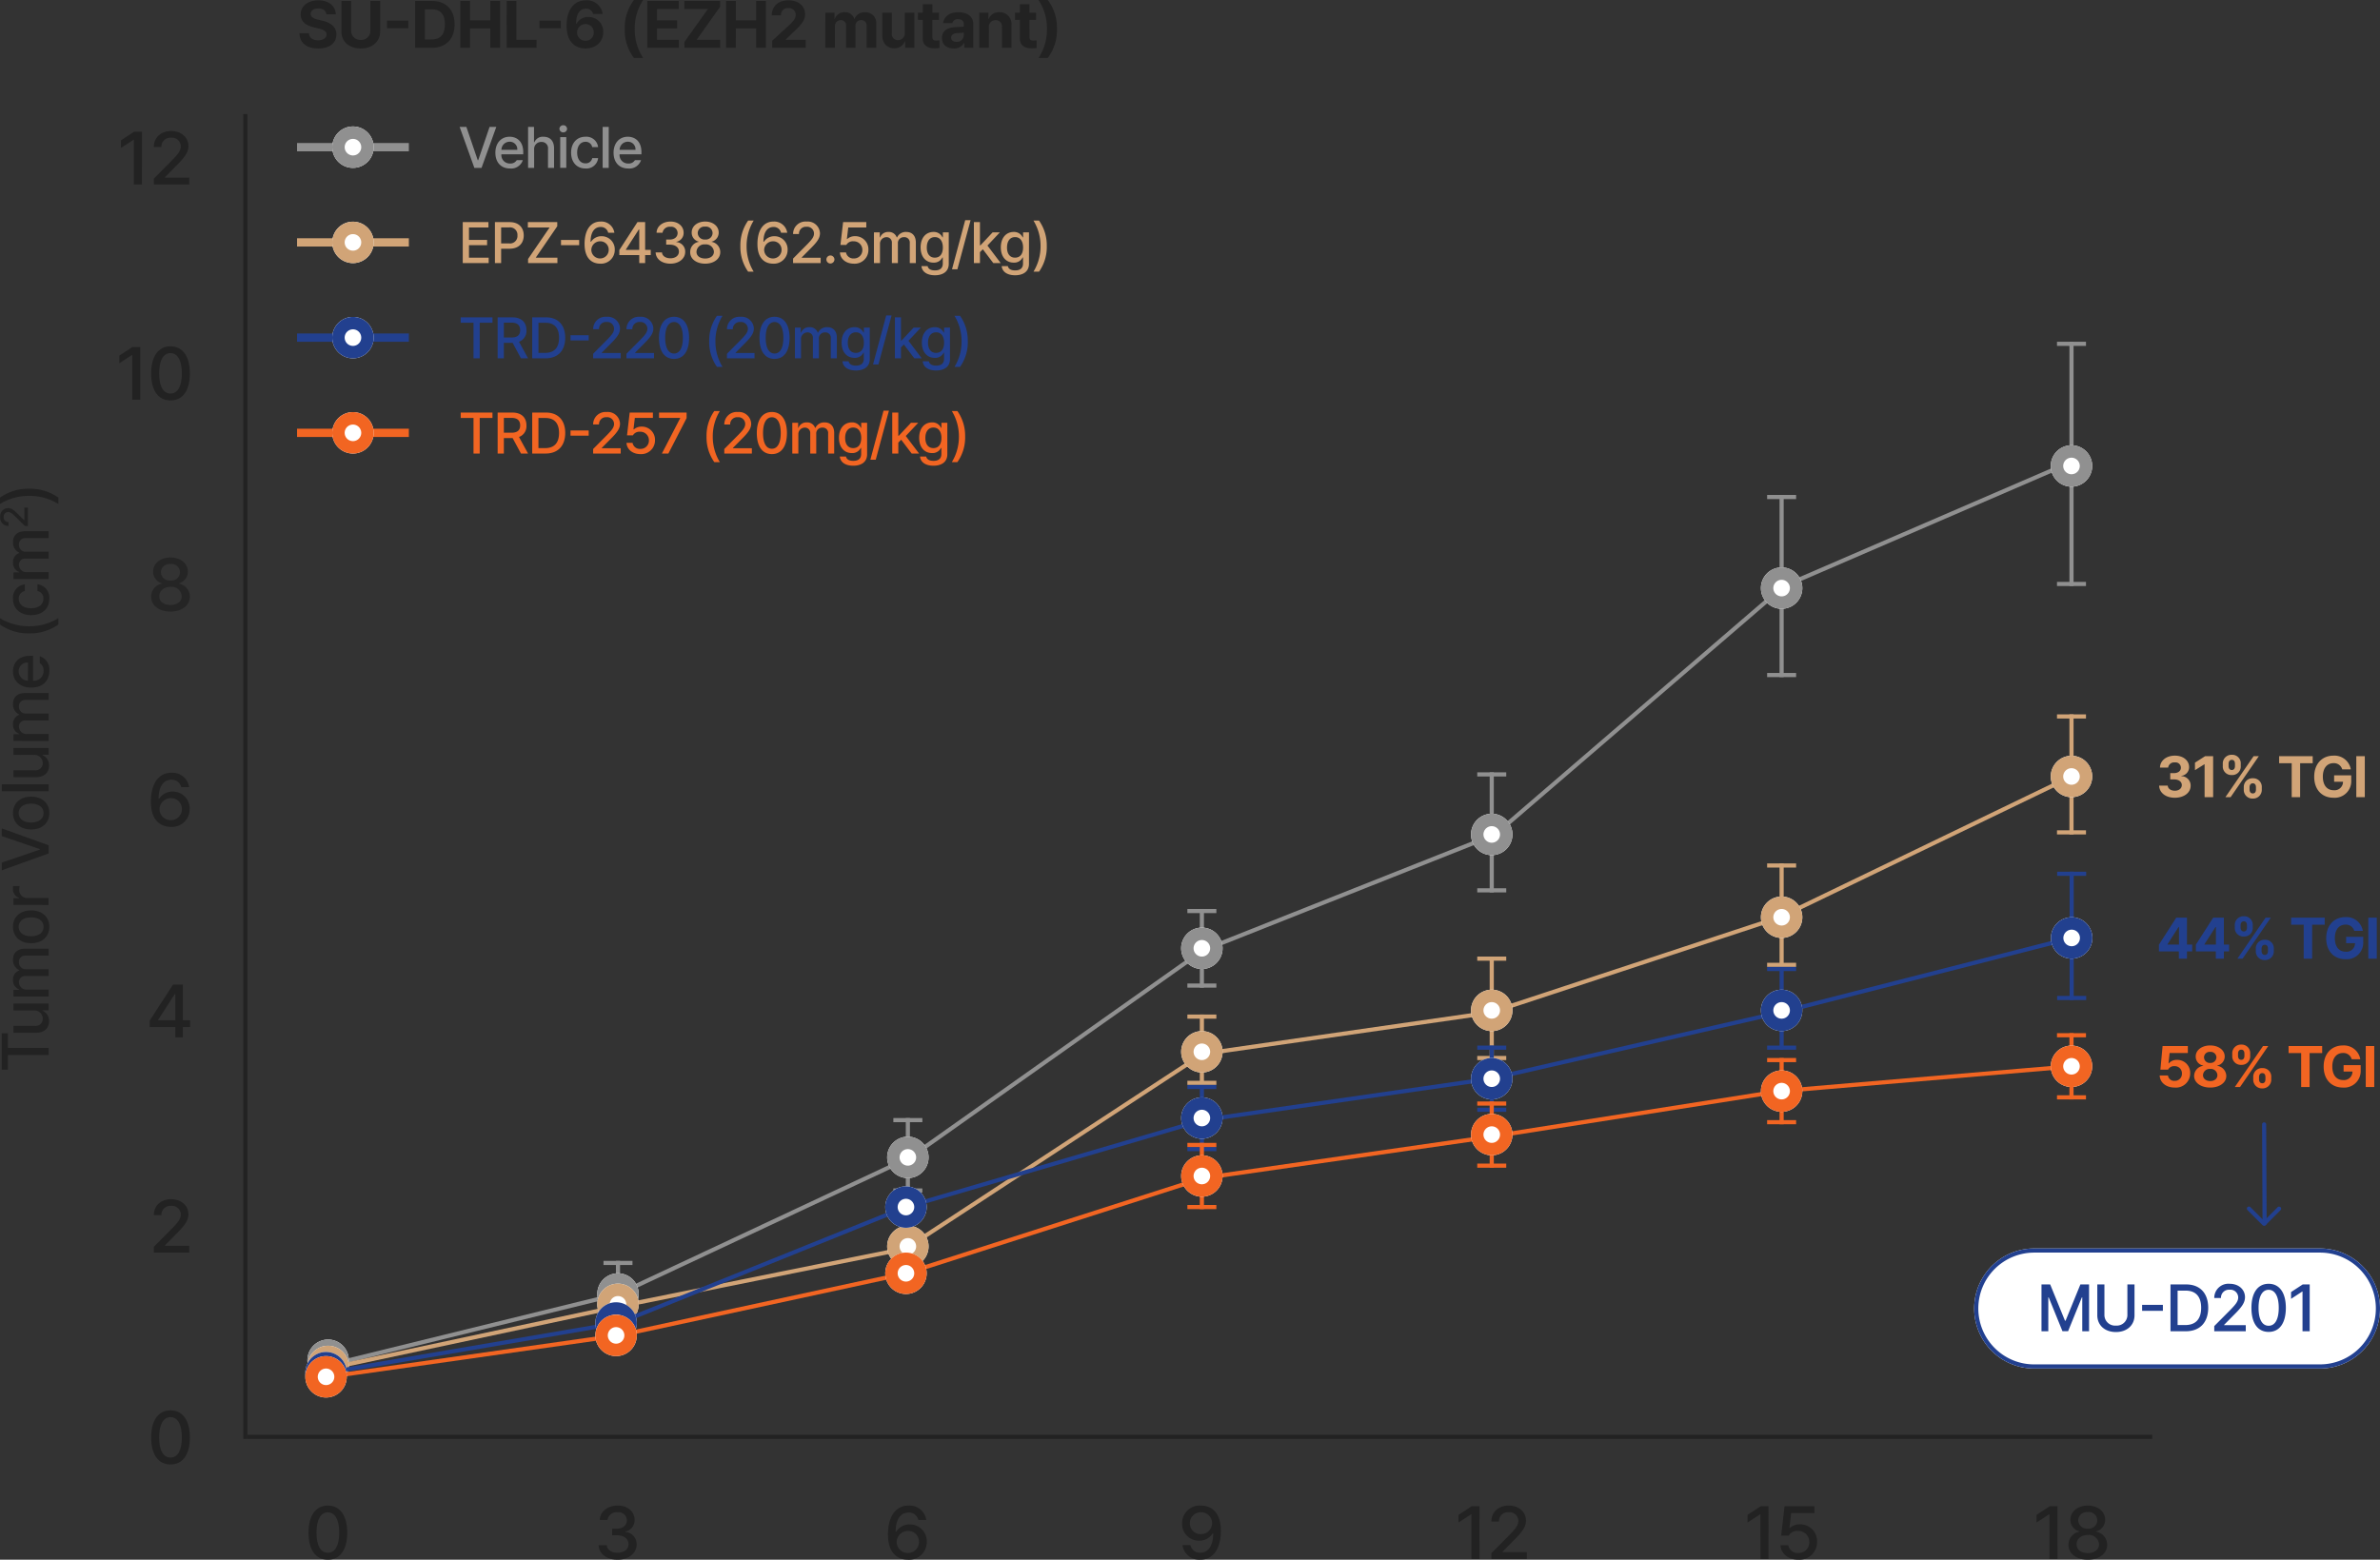<svg xmlns="http://www.w3.org/2000/svg" width="574.734" height="376.723" viewBox="0 0 574.734 376.723">
  <rect x="0" y="0" width="574.734" height="376.723" fill="#333333" stroke="none"/>
  <g id="other01-img02_pc_en" transform="translate(-323.266 -2268.453)">
    <path id="패스_748" data-name="패스 748" d="M-1037.881-1497.014l-.239-.971,69.184-16.988,70.31-32.96,70.712-50.009.056-.022,70.458-27.969,69.775-59.995.07-.03,69.439-30,.4.918-69.37,29.97-69.787,60.005-.078.031-70.481,27.978-70.687,49.991-.04.019-70.44,33.021-.048.012Z" transform="translate(1441.458 4095.5)" fill="#909090"/>
    <path id="패스_4965" data-name="패스 4965" d="M0,0H1V59H0Z" transform="translate(823 2351)" fill="#909090"/>
    <path id="패스_4966" data-name="패스 4966" d="M0,0H1V7H0Z" transform="translate(827 2351) rotate(90)" fill="#909090"/>
    <path id="패스_4967" data-name="패스 4967" d="M0,0H1V7H0Z" transform="translate(827 2409) rotate(90)" fill="#909090"/>
    <path id="패스_4968" data-name="패스 4968" d="M5,0A5,5,0,1,1,0,5,5,5,0,0,1,5,0Z" transform="translate(818.5 2376)" fill="#fff"/>
    <path id="타원_426_-_윤곽선" data-name="타원 426 - 윤곽선" d="M5,3A2,2,0,1,0,7,5,2,2,0,0,0,5,3M5,0A5,5,0,1,1,0,5,5,5,0,0,1,5,0Z" transform="translate(818.5 2376)" fill="#909090"/>
    <path id="패스_4969" data-name="패스 4969" d="M0,0H1V44H0Z" transform="translate(753 2388)" fill="#909090"/>
    <path id="패스_4970" data-name="패스 4970" d="M0,0H1V7H0Z" transform="translate(757 2388) rotate(90)" fill="#909090"/>
    <path id="패스_4971" data-name="패스 4971" d="M0,0H1V7H0Z" transform="translate(757 2431) rotate(90)" fill="#909090"/>
    <path id="패스_4972" data-name="패스 4972" d="M5,0A5,5,0,1,1,0,5,5,5,0,0,1,5,0Z" transform="translate(748.5 2405.5)" fill="#fff"/>
    <path id="타원_426_-_윤곽선-2" data-name="타원 426 - 윤곽선" d="M5,3A2,2,0,1,0,7,5,2,2,0,0,0,5,3M5,0A5,5,0,1,1,0,5,5,5,0,0,1,5,0Z" transform="translate(748.5 2405.5)" fill="#909090"/>
    <path id="패스_4973" data-name="패스 4973" d="M0,0H1V29H0Z" transform="translate(683 2455)" fill="#909090"/>
    <path id="패스_4974" data-name="패스 4974" d="M0,0H1V7H0Z" transform="translate(687 2455) rotate(90)" fill="#909090"/>
    <path id="패스_4975" data-name="패스 4975" d="M0,0H1V7H0Z" transform="translate(687 2483) rotate(90)" fill="#909090"/>
    <path id="패스_4976" data-name="패스 4976" d="M5,0A5,5,0,1,1,0,5,5,5,0,0,1,5,0Z" transform="translate(678.5 2465)" fill="#fff"/>
    <path id="타원_426_-_윤곽선-3" data-name="타원 426 - 윤곽선" d="M5,3A2,2,0,1,0,7,5,2,2,0,0,0,5,3M5,0A5,5,0,1,1,0,5,5,5,0,0,1,5,0Z" transform="translate(678.5 2465)" fill="#909090"/>
    <path id="패스_4977" data-name="패스 4977" d="M0,0H1V19H0Z" transform="translate(613 2488)" fill="#909090"/>
    <path id="패스_4978" data-name="패스 4978" d="M0,0H1V7H0Z" transform="translate(617 2488) rotate(90)" fill="#909090"/>
    <path id="패스_4979" data-name="패스 4979" d="M0,0H1V7H0Z" transform="translate(617 2506) rotate(90)" fill="#909090"/>
    <path id="패스_4980" data-name="패스 4980" d="M5,0A5,5,0,1,1,0,5,5,5,0,0,1,5,0Z" transform="translate(608.5 2492.5)" fill="#fff"/>
    <path id="타원_426_-_윤곽선-4" data-name="타원 426 - 윤곽선" d="M5,3A2,2,0,1,0,7,5,2,2,0,0,0,5,3M5,0A5,5,0,1,1,0,5,5,5,0,0,1,5,0Z" transform="translate(608.5 2492.5)" fill="#909090"/>
    <path id="패스_4981" data-name="패스 4981" d="M0,0H1V19H0Z" transform="translate(542 2538.5)" fill="#909090"/>
    <path id="패스_4982" data-name="패스 4982" d="M0,0H1V7H0Z" transform="translate(546 2538.5) rotate(90)" fill="#909090"/>
    <path id="패스_4983" data-name="패스 4983" d="M0,0H1V7H0Z" transform="translate(546 2555.5) rotate(90)" fill="#909090"/>
    <path id="패스_4984" data-name="패스 4984" d="M5,0A5,5,0,1,1,0,5,5,5,0,0,1,5,0Z" transform="translate(537.5 2543)" fill="#fff"/>
    <path id="타원_426_-_윤곽선-5" data-name="타원 426 - 윤곽선" d="M5,3A2,2,0,1,0,7,5,2,2,0,0,0,5,3M5,0A5,5,0,1,1,0,5,5,5,0,0,1,5,0Z" transform="translate(537.5 2543)" fill="#909090"/>
    <path id="패스_4985" data-name="패스 4985" d="M0,0H1V16H0Z" transform="translate(472 2573)" fill="#909090"/>
    <path id="패스_4986" data-name="패스 4986" d="M0,0H1V7H0Z" transform="translate(476 2573) rotate(90)" fill="#909090"/>
    <path id="패스_4987" data-name="패스 4987" d="M0,0H1V7H0Z" transform="translate(476 2588) rotate(90)" fill="#909090"/>
    <path id="패스_4988" data-name="패스 4988" d="M5,0A5,5,0,1,1,0,5,5,5,0,0,1,5,0Z" transform="translate(467.5 2576)" fill="#fff"/>
    <path id="타원_426_-_윤곽선-6" data-name="타원 426 - 윤곽선" d="M5,3A2,2,0,1,0,7,5,2,2,0,0,0,5,3M5,0A5,5,0,1,1,0,5,5,5,0,0,1,5,0Z" transform="translate(467.5 2576)" fill="#909090"/>
    <path id="패스_4989" data-name="패스 4989" d="M5,0A5,5,0,1,1,0,5,5,5,0,0,1,5,0Z" transform="translate(397.5 2592)" fill="#fff"/>
    <path id="타원_431_-_윤곽선" data-name="타원 431 - 윤곽선" d="M5,3A2,2,0,1,0,7,5,2,2,0,0,0,5,3M5,0A5,5,0,1,1,0,5,5,5,0,0,1,5,0Z" transform="translate(397.5 2592)" fill="#909090"/>
    <path id="패스_749" data-name="패스 749" d="M-1038.9-1496.011l-.209-.978,70.237-15,69.3-13.981,71.712-47.008.11-.016,69.492-9.994,69.708-22.976,70.409-33.986.435.9-70.469,34.014-.031.01-69.823,23.014-.044.006-69.426,9.984-71.688,46.992-.095.019-69.392,14Z" transform="translate(1441.458 4095.5)" fill="#d1a477"/>
    <path id="패스_4990" data-name="패스 4990" d="M0,0H1V29H0Z" transform="translate(823 2441)" fill="#d1a477"/>
    <path id="패스_4991" data-name="패스 4991" d="M0,0H1V7H0Z" transform="translate(827 2441) rotate(90)" fill="#d1a477"/>
    <path id="패스_4992" data-name="패스 4992" d="M0,0H1V7H0Z" transform="translate(827 2469) rotate(90)" fill="#d1a477"/>
    <path id="패스_4993" data-name="패스 4993" d="M5,0A5,5,0,1,1,0,5,5,5,0,0,1,5,0Z" transform="translate(818.5 2451)" fill="#fff"/>
    <path id="타원_426_-_윤곽선-7" data-name="타원 426 - 윤곽선" d="M5,3A2,2,0,1,0,7,5,2,2,0,0,0,5,3M5,0A5,5,0,1,1,0,5,5,5,0,0,1,5,0Z" transform="translate(818.5 2451)" fill="#d1a477"/>
    <path id="패스_4994" data-name="패스 4994" d="M0,0H1V25H0Z" transform="translate(753 2477)" fill="#d1a477"/>
    <path id="패스_4995" data-name="패스 4995" d="M0,0H1V7H0Z" transform="translate(757 2477) rotate(90)" fill="#d1a477"/>
    <path id="패스_4996" data-name="패스 4996" d="M0,0H1V7H0Z" transform="translate(757 2501) rotate(90)" fill="#d1a477"/>
    <path id="패스_4997" data-name="패스 4997" d="M5,0A5,5,0,1,1,0,5,5,5,0,0,1,5,0Z" transform="translate(748.5 2485)" fill="#fff"/>
    <path id="타원_426_-_윤곽선-8" data-name="타원 426 - 윤곽선" d="M5,3A2,2,0,1,0,7,5,2,2,0,0,0,5,3M5,0A5,5,0,1,1,0,5,5,5,0,0,1,5,0Z" transform="translate(748.5 2485)" fill="#d1a477"/>
    <path id="패스_4998" data-name="패스 4998" d="M0,0H1V25H0Z" transform="translate(683 2499.5)" fill="#d1a477"/>
    <path id="패스_4999" data-name="패스 4999" d="M0,0H1V7H0Z" transform="translate(687 2499.5) rotate(90)" fill="#d1a477"/>
    <path id="패스_5000" data-name="패스 5000" d="M0,0H1V7H0Z" transform="translate(687 2523.5) rotate(90)" fill="#d1a477"/>
    <path id="패스_5001" data-name="패스 5001" d="M5,0A5,5,0,1,1,0,5,5,5,0,0,1,5,0Z" transform="translate(678.5 2507.5)" fill="#fff"/>
    <path id="타원_426_-_윤곽선-9" data-name="타원 426 - 윤곽선" d="M5,3A2,2,0,1,0,7,5,2,2,0,0,0,5,3M5,0A5,5,0,1,1,0,5,5,5,0,0,1,5,0Z" transform="translate(678.5 2507.5)" fill="#d1a477"/>
    <g id="그룹_990" data-name="그룹 990" transform="translate(-223 141.5)">
      <rect id="사각형_2207" data-name="사각형 2207" width="1" height="17" transform="translate(836 2372)" fill="#d1a477"/>
      <rect id="사각형_2212" data-name="사각형 2212" width="1" height="7" transform="translate(840 2372) rotate(90)" fill="#d1a477"/>
      <rect id="사각형_2208" data-name="사각형 2208" width="1" height="7" transform="translate(840 2388) rotate(90)" fill="#d1a477"/>
      <circle id="타원_426" data-name="타원 426" cx="5" cy="5" r="5" transform="translate(831.5 2376)" fill="#fff"/>
      <path id="타원_426_-_윤곽선-10" data-name="타원 426 - 윤곽선" d="M5,3A2,2,0,1,0,7,5,2,2,0,0,0,5,3M5,0A5,5,0,1,1,0,5,5,5,0,0,1,5,0Z" transform="translate(831.5 2376)" fill="#d1a477"/>
    </g>
    <path id="패스_5002" data-name="패스 5002" d="M5,0A5,5,0,1,1,0,5,5,5,0,0,1,5,0Z" transform="translate(537.5 2564.5)" fill="#fff"/>
    <path id="타원_434_-_윤곽선" data-name="타원 434 - 윤곽선" d="M5,3A2,2,0,1,0,7,5,2,2,0,0,0,5,3M5,0A5,5,0,1,1,0,5,5,5,0,0,1,5,0Z" transform="translate(537.5 2564.5)" fill="#d1a477"/>
    <path id="패스_5003" data-name="패스 5003" d="M5,0A5,5,0,1,1,0,5,5,5,0,0,1,5,0Z" transform="translate(467.5 2578.5)" fill="#fff"/>
    <path id="타원_435_-_윤곽선" data-name="타원 435 - 윤곽선" d="M5,3A2,2,0,1,0,7,5,2,2,0,0,0,5,3M5,0A5,5,0,1,1,0,5,5,5,0,0,1,5,0Z" transform="translate(467.5 2578.5)" fill="#d1a477"/>
    <path id="패스_5004" data-name="패스 5004" d="M5,0A5,5,0,1,1,0,5,5,5,0,0,1,5,0Z" transform="translate(397.5 2593.5)" fill="#fff"/>
    <path id="타원_436_-_윤곽선" data-name="타원 436 - 윤곽선" d="M5,3A2,2,0,1,0,7,5,2,2,0,0,0,5,3M5,0A5,5,0,1,1,0,5,5,5,0,0,1,5,0Z" transform="translate(397.5 2593.5)" fill="#d1a477"/>
    <path id="패스_749-2" data-name="패스 749" d="M-1038.916-1495.007l-.168-.986,70.179-11.991,69.392-28,71.734-21.01.035-.005,69.515-10,69.756-15.994,70.432-18,.248.969-70.451,18-69.822,16.007-69.5,9.995-71.642,20.983-69.422,28.011-.053.009Z" transform="translate(1441.458 4095.5)" fill="#22408f"/>
    <path id="패스_5005" data-name="패스 5005" d="M0,0H1V31H0Z" transform="translate(823.041 2479)" fill="#22408f"/>
    <path id="패스_5006" data-name="패스 5006" d="M0,0H1V7H0Z" transform="translate(827.041 2479) rotate(90)" fill="#22408f"/>
    <path id="패스_5007" data-name="패스 5007" d="M0,0H1V7H0Z" transform="translate(827.041 2509) rotate(90)" fill="#22408f"/>
    <path id="패스_5008" data-name="패스 5008" d="M5,0A5,5,0,1,1,0,5,5,5,0,0,1,5,0Z" transform="translate(818.541 2490)" fill="#fff"/>
    <path id="타원_426_-_윤곽선-11" data-name="타원 426 - 윤곽선" d="M5,3A2,2,0,1,0,7,5,2,2,0,0,0,5,3M5,0A5,5,0,1,1,0,5,5,5,0,0,1,5,0Z" transform="translate(818.541 2490)" fill="#22408f"/>
    <path id="패스_5009" data-name="패스 5009" d="M0,0H1V20H0Z" transform="translate(753 2502)" fill="#22408f"/>
    <path id="패스_5010" data-name="패스 5010" d="M0,0H1V7H0Z" transform="translate(757 2502) rotate(90)" fill="#22408f"/>
    <path id="패스_5011" data-name="패스 5011" d="M0,0H1V7H0Z" transform="translate(757 2521) rotate(90)" fill="#22408f"/>
    <path id="패스_5012" data-name="패스 5012" d="M5,0A5,5,0,1,1,0,5,5,5,0,0,1,5,0Z" transform="translate(748.5 2507.5)" fill="#fff"/>
    <path id="타원_426_-_윤곽선-12" data-name="타원 426 - 윤곽선" d="M5,3A2,2,0,1,0,7,5,2,2,0,0,0,5,3M5,0A5,5,0,1,1,0,5,5,5,0,0,1,5,0Z" transform="translate(748.5 2507.5)" fill="#22408f"/>
    <path id="패스_5013" data-name="패스 5013" d="M0,0H1V16H0Z" transform="translate(683 2521)" fill="#22408f"/>
    <path id="패스_5014" data-name="패스 5014" d="M0,0H1V7H0Z" transform="translate(687 2521) rotate(90)" fill="#22408f"/>
    <path id="패스_5015" data-name="패스 5015" d="M0,0H1V7H0Z" transform="translate(687 2536) rotate(90)" fill="#22408f"/>
    <path id="패스_5016" data-name="패스 5016" d="M5,0A5,5,0,1,1,0,5,5,5,0,0,1,5,0Z" transform="translate(678.5 2524)" fill="#fff"/>
    <path id="타원_426_-_윤곽선-13" data-name="타원 426 - 윤곽선" d="M5,3A2,2,0,1,0,7,5,2,2,0,0,0,5,3M5,0A5,5,0,1,1,0,5,5,5,0,0,1,5,0Z" transform="translate(678.5 2524)" fill="#22408f"/>
    <path id="패스_5017" data-name="패스 5017" d="M0,0H1V16H0Z" transform="translate(613 2530.5)" fill="#22408f"/>
    <path id="패스_5018" data-name="패스 5018" d="M0,0H1V7H0Z" transform="translate(617 2530.5) rotate(90)" fill="#22408f"/>
    <path id="패스_5019" data-name="패스 5019" d="M0,0H1V7H0Z" transform="translate(617 2545.5) rotate(90)" fill="#22408f"/>
    <path id="패스_5020" data-name="패스 5020" d="M5,0A5,5,0,1,1,0,5,5,5,0,0,1,5,0Z" transform="translate(608.5 2533.5)" fill="#fff"/>
    <path id="타원_426_-_윤곽선-14" data-name="타원 426 - 윤곽선" d="M5,3A2,2,0,1,0,7,5,2,2,0,0,0,5,3M5,0A5,5,0,1,1,0,5,5,5,0,0,1,5,0Z" transform="translate(608.5 2533.5)" fill="#22408f"/>
    <path id="패스_5021" data-name="패스 5021" d="M5,0A5,5,0,1,1,0,5,5,5,0,0,1,5,0Z" transform="translate(537.041 2555)" fill="#fff"/>
    <path id="타원_437_-_윤곽선" data-name="타원 437 - 윤곽선" d="M5,3A2,2,0,1,0,7,5,2,2,0,0,0,5,3M5,0A5,5,0,1,1,0,5,5,5,0,0,1,5,0Z" transform="translate(537.041 2555)" fill="#22408f"/>
    <path id="패스_5022" data-name="패스 5022" d="M5,0A5,5,0,1,1,0,5,5,5,0,0,1,5,0Z" transform="translate(467.041 2583)" fill="#fff"/>
    <path id="타원_438_-_윤곽선" data-name="타원 438 - 윤곽선" d="M5,3A2,2,0,1,0,7,5,2,2,0,0,0,5,3M5,0A5,5,0,1,1,0,5,5,5,0,0,1,5,0Z" transform="translate(467.041 2583)" fill="#22408f"/>
    <path id="패스_5023" data-name="패스 5023" d="M5,0A5,5,0,1,1,0,5,5,5,0,0,1,5,0Z" transform="translate(397 2595)" fill="#fff"/>
    <path id="타원_439_-_윤곽선" data-name="타원 439 - 윤곽선" d="M5,3A2,2,0,1,0,7,5,2,2,0,0,0,5,3M5,0A5,5,0,1,1,0,5,5,5,0,0,1,5,0Z" transform="translate(397 2595)" fill="#22408f"/>
    <path id="패스_749-3" data-name="패스 749" d="M-1038.93-1494.005l-.141-.99,70.214-10,69.354-14.991,71.716-23.005.042-.006,69.532-10,69.814-11,70.439-6,.085,1-70.422,6-69.77,11-69.494,9.994-71.707,23-69.43,15.006Z" transform="translate(1441.458 4095.5)" fill="#f26522"/>
    <path id="패스_5024" data-name="패스 5024" d="M0,0H1V16H0Z" transform="translate(823 2518)" fill="#f26522"/>
    <path id="패스_5025" data-name="패스 5025" d="M0,0H1V7H0Z" transform="translate(827 2518) rotate(90)" fill="#f26522"/>
    <path id="패스_5026" data-name="패스 5026" d="M0,0H1V7H0Z" transform="translate(827 2533) rotate(90)" fill="#f26522"/>
    <path id="패스_5027" data-name="패스 5027" d="M5,0A5,5,0,1,1,0,5,5,5,0,0,1,5,0Z" transform="translate(818.5 2521)" fill="#fff"/>
    <path id="타원_426_-_윤곽선-15" data-name="타원 426 - 윤곽선" d="M5,3A2,2,0,1,0,7,5,2,2,0,0,0,5,3M5,0A5,5,0,1,1,0,5,5,5,0,0,1,5,0Z" transform="translate(818.5 2521)" fill="#f26522"/>
    <path id="패스_5028" data-name="패스 5028" d="M0,0H1V16H0Z" transform="translate(753 2524)" fill="#f26522"/>
    <path id="패스_5029" data-name="패스 5029" d="M0,0H1V7H0Z" transform="translate(757 2524) rotate(90)" fill="#f26522"/>
    <path id="패스_5030" data-name="패스 5030" d="M0,0H1V7H0Z" transform="translate(757 2539) rotate(90)" fill="#f26522"/>
    <path id="패스_5031" data-name="패스 5031" d="M5,0A5,5,0,1,1,0,5,5,5,0,0,1,5,0Z" transform="translate(748.5 2527)" fill="#fff"/>
    <path id="타원_426_-_윤곽선-16" data-name="타원 426 - 윤곽선" d="M5,3A2,2,0,1,0,7,5,2,2,0,0,0,5,3M5,0A5,5,0,1,1,0,5,5,5,0,0,1,5,0Z" transform="translate(748.5 2527)" fill="#f26522"/>
    <path id="패스_5032" data-name="패스 5032" d="M0,0H1V16H0Z" transform="translate(683 2534.5)" fill="#f26522"/>
    <path id="패스_5033" data-name="패스 5033" d="M0,0H1V7H0Z" transform="translate(687 2534.5) rotate(90)" fill="#f26522"/>
    <path id="패스_5034" data-name="패스 5034" d="M0,0H1V7H0Z" transform="translate(687 2549.5) rotate(90)" fill="#f26522"/>
    <path id="패스_5035" data-name="패스 5035" d="M5,0A5,5,0,1,1,0,5,5,5,0,0,1,5,0Z" transform="translate(678.5 2537.5)" fill="#fff"/>
    <path id="타원_426_-_윤곽선-17" data-name="타원 426 - 윤곽선" d="M5,3A2,2,0,1,0,7,5,2,2,0,0,0,5,3M5,0A5,5,0,1,1,0,5,5,5,0,0,1,5,0Z" transform="translate(678.5 2537.5)" fill="#f26522"/>
    <path id="패스_5036" data-name="패스 5036" d="M0,0H1V16H0Z" transform="translate(613 2544.5)" fill="#f26522"/>
    <path id="패스_5037" data-name="패스 5037" d="M0,0H1V7H0Z" transform="translate(617 2544.5) rotate(90)" fill="#f26522"/>
    <path id="패스_5038" data-name="패스 5038" d="M0,0H1V7H0Z" transform="translate(617 2559.5) rotate(90)" fill="#f26522"/>
    <path id="패스_5039" data-name="패스 5039" d="M5,0A5,5,0,1,1,0,5,5,5,0,0,1,5,0Z" transform="translate(608.5 2547.5)" fill="#fff"/>
    <path id="타원_426_-_윤곽선-18" data-name="타원 426 - 윤곽선" d="M5,3A2,2,0,1,0,7,5,2,2,0,0,0,5,3M5,0A5,5,0,1,1,0,5,5,5,0,0,1,5,0Z" transform="translate(608.5 2547.5)" fill="#f26522"/>
    <path id="패스_5040" data-name="패스 5040" d="M5,0A5,5,0,1,1,0,5,5,5,0,0,1,5,0Z" transform="translate(537.041 2571)" fill="#fff"/>
    <path id="타원_440_-_윤곽선" data-name="타원 440 - 윤곽선" d="M5,3A2,2,0,1,0,7,5,2,2,0,0,0,5,3M5,0A5,5,0,1,1,0,5,5,5,0,0,1,5,0Z" transform="translate(537.041 2571)" fill="#f26522"/>
    <path id="패스_5041" data-name="패스 5041" d="M5,0A5,5,0,1,1,0,5,5,5,0,0,1,5,0Z" transform="translate(467.041 2586)" fill="#fff"/>
    <path id="타원_441_-_윤곽선" data-name="타원 441 - 윤곽선" d="M5,3A2,2,0,1,0,7,5,2,2,0,0,0,5,3M5,0A5,5,0,1,1,0,5,5,5,0,0,1,5,0Z" transform="translate(467.041 2586)" fill="#f26522"/>
    <path id="패스_5042" data-name="패스 5042" d="M5,0A5,5,0,1,1,0,5,5,5,0,0,1,5,0Z" transform="translate(397 2596)" fill="#fff"/>
    <path id="타원_442_-_윤곽선" data-name="타원 442 - 윤곽선" d="M5,3A2,2,0,1,0,7,5,2,2,0,0,0,5,3M5,0A5,5,0,1,1,0,5,5,5,0,0,1,5,0Z" transform="translate(397 2596)" fill="#f26522"/>
    <path id="패스_5043" data-name="패스 5043" d="M0,0H460V1H0Z" transform="translate(383 2615)" fill="#222"/>
    <path id="패스_5044" data-name="패스 5044" d="M0,0H320V1H0Z" transform="translate(383 2296) rotate(90)" fill="#222"/>
    <path id="패스_5045" data-name="패스 5045" d="M-10.582-2.479h6.187V0h1.828V-2.479h1.74V-4.113h-1.74v-8.613H-4.957l-5.625,8.684Zm2.039-1.635v-.105l4.008-6.205h.141v6.311Z" transform="translate(370 2519)" fill="#222"/>
    <path id="패스_5046" data-name="패스 5046" d="M-12.454-12.727h-1.9l-3.164,2.074v1.846l3.041-1.986h.07V0h1.951ZM-9.58,0H-1.02V-1.652H-6.891v-.105l2.584-2.619c2.391-2.347,3.059-3.48,3.076-4.9C-1.248-11.347-2.944-12.9-5.4-12.9c-2.426,0-4.2,1.538-4.184,3.867h1.828a2.151,2.151,0,0,1,2.32-2.25A2.126,2.126,0,0,1-3.076-9.228c0,1.116-.694,1.925-2.092,3.375L-9.58-1.406Z" transform="translate(370 2313)" fill="#222"/>
    <path id="패스_5047" data-name="패스 5047" d="M-12.859-12.727h-1.9l-3.164,2.074v1.846l3.041-1.986h.07V0h1.951Zm7.3,12.9C-2.61.176-.888-2.2-.879-6.363-.888-10.5-2.637-12.9-5.555-12.9s-4.676,2.4-4.676,6.539C-10.23-2.2-8.5.176-5.555.176ZM-8.3-6.363c0-3.164,1.028-4.9,2.742-4.9,1.705.009,2.742,1.74,2.742,4.9S-3.841-1.494-5.555-1.494-8.306-3.19-8.3-6.363Z" transform="translate(370 2365)" fill="#222"/>
    <path id="패스_5048" data-name="패스 5048" d="M-9.58,0H-1.02V-1.652H-6.891v-.105l2.584-2.619c2.391-2.347,3.059-3.48,3.076-4.9C-1.248-11.347-2.944-12.9-5.4-12.9c-2.426,0-4.2,1.538-4.184,3.867h1.828a2.151,2.151,0,0,1,2.32-2.25A2.126,2.126,0,0,1-3.076-9.228c0,1.116-.694,1.925-2.092,3.375L-9.58-1.406Z" transform="translate(370 2571)" fill="#222"/>
    <path id="패스_5049" data-name="패스 5049" d="M-141.814-9.828h3.531V0h1.719V-9.828h3.516v-1.484h-8.766Zm14.3,6.3a2,2,0,0,1-2,2.125A1.707,1.707,0,0,1-131.236-3.3V-8.484h-1.672v5.391c0,2.1,1.156,3.2,2.8,3.2a2.622,2.622,0,0,0,2.531-1.578h.094V0h1.625V-8.484h-1.656ZM-124.149,0h1.672V-5.234a1.8,1.8,0,0,1,1.734-1.922A1.456,1.456,0,0,1-119.2-5.625V0h1.656V-5.406a1.612,1.612,0,0,1,1.688-1.75,1.473,1.473,0,0,1,1.594,1.625V0h1.672V-5.687c-.008-1.945-1.094-2.906-2.625-2.906a2.629,2.629,0,0,0-2.547,1.5h-.094a2.271,2.271,0,0,0-2.281-1.5,2.325,2.325,0,0,0-2.312,1.5h-.094V-8.484h-1.609ZM-107.3.172c2.391,0,3.953-1.75,3.953-4.375,0-2.641-1.562-4.391-3.953-4.391-2.406,0-3.977,1.75-3.969,4.391C-111.274-1.578-109.7.172-107.3.172Zm-2.3-4.375c0-1.625.742-3.008,2.3-3.016,1.531.008,2.266,1.391,2.266,3.016s-.734,2.984-2.266,2.984C-108.852-1.219-109.594-2.586-109.594-4.2Zm7.571,4.2h1.672V-5.172a1.9,1.9,0,0,1,2.016-1.906,4.159,4.159,0,0,1,.875.094V-8.578a6.655,6.655,0,0,0-.7-.031,2.207,2.207,0,0,0-2.156,1.469h-.094V-8.484h-1.609ZM-91.8-11.312h-1.859L-89.6,0h1.984l4.078-11.312H-85.4l-3.141,9.2h-.125ZM-79.828.172c2.391,0,3.953-1.75,3.953-4.375,0-2.641-1.562-4.391-3.953-4.391-2.406,0-3.977,1.75-3.969,4.391C-83.8-1.578-82.234.172-79.828.172Zm-2.3-4.375c0-1.625.742-3.008,2.3-3.016,1.531.008,2.266,1.391,2.266,3.016s-.734,2.984-2.266,2.984C-81.382-1.219-82.124-2.586-82.124-4.2Zm9.243-7.109h-1.672V0h1.672Zm7.1,7.781a2,2,0,0,1-2,2.125A1.707,1.707,0,0,1-69.5-3.3V-8.484h-1.672v5.391c0,2.1,1.156,3.2,2.8,3.2a2.622,2.622,0,0,0,2.531-1.578h.094V0h1.625V-8.484H-65.78ZM-62.413,0h1.672V-5.234a1.8,1.8,0,0,1,1.734-1.922,1.456,1.456,0,0,1,1.547,1.531V0H-55.8V-5.406a1.612,1.612,0,0,1,1.687-1.75,1.473,1.473,0,0,1,1.594,1.625V0h1.672V-5.687c-.008-1.945-1.094-2.906-2.625-2.906a2.629,2.629,0,0,0-2.547,1.5h-.094a2.271,2.271,0,0,0-2.281-1.5,2.325,2.325,0,0,0-2.312,1.5H-60.8V-8.484h-1.609ZM-45.5.172a3.378,3.378,0,0,0,3.547-2.3h-1.687a1.982,1.982,0,0,1-1.844.922,2.323,2.323,0,0,1-2.391-2.531h6.031v-.594c0-3.07-1.836-4.266-3.766-4.266-2.367,0-3.93,1.8-3.922,4.406C-49.537-1.555-48,.172-45.5.172Zm-2.367-5.156a2.268,2.268,0,0,1,2.273-2.234,2.073,2.073,0,0,1,2.109,2.234Zm11.43.3a11.782,11.782,0,0,0,2.141,7.047h1.531a13.365,13.365,0,0,1-1.953-7.047,13.343,13.343,0,0,1,1.953-7.047h-1.531A11.782,11.782,0,0,0-36.435-4.687ZM-28.068.172a3.236,3.236,0,0,0,3.484-2.859h-1.625A1.783,1.783,0,0,1-28.068-1.25c-1.4.008-2.3-1.141-2.3-3,0-1.8.922-2.945,2.3-2.953a1.818,1.818,0,0,1,1.859,1.469h1.625A3.256,3.256,0,0,0-28.1-8.594c-2.391,0-3.945,1.8-3.937,4.391C-32.044-1.648-30.544.172-28.068.172ZM-23.325,0h1.672V-5.234a1.8,1.8,0,0,1,1.734-1.922,1.456,1.456,0,0,1,1.547,1.531V0h1.656V-5.406a1.612,1.612,0,0,1,1.687-1.75,1.473,1.473,0,0,1,1.594,1.625V0h1.672V-5.687c-.008-1.945-1.094-2.906-2.625-2.906a2.629,2.629,0,0,0-2.547,1.5h-.094a2.271,2.271,0,0,0-2.281-1.5,2.325,2.325,0,0,0-2.312,1.5h-.094V-8.484h-1.609ZM-10.5-5h4.439v-.857H-9.1v-.055l1.34-1.358c1.24-1.217,1.586-1.8,1.595-2.543A1.97,1.97,0,0,0-8.33-11.69,1.992,1.992,0,0,0-10.5-9.685h.948a1.115,1.115,0,0,1,1.2-1.167A1.1,1.1,0,0,1-7.127-9.785c0,.579-.36,1-1.085,1.75L-10.5-5.729Zm9,.313a11.782,11.782,0,0,0-2.141-7.047H-5.172A13.365,13.365,0,0,1-3.219-4.687,13.343,13.343,0,0,1-5.172,2.359h1.531A11.782,11.782,0,0,0-1.5-4.687Z" transform="translate(335 2385) rotate(-90)" fill="#222"/>
    <path id="패스_5050" data-name="패스 5050" d="M-5.555.176C-2.83.176-.888-1.318-.879-3.393a3.226,3.226,0,0,0-2.672-3.2v-.07A2.873,2.873,0,0,0-1.371-9.51C-1.38-11.47-3.155-12.9-5.555-12.9c-2.435,0-4.2,1.433-4.2,3.393a2.837,2.837,0,0,0,2.18,2.848v.07a3.172,3.172,0,0,0-2.654,3.2C-10.248-1.318-8.323.176-5.555.176ZM-8.262-3.533C-8.288-4.843-7.137-5.8-5.555-5.8A2.438,2.438,0,0,1-2.848-3.533c0,1.248-1.055,2.109-2.707,2.109C-7.233-1.424-8.288-2.285-8.262-3.533Zm.387-5.8a2.051,2.051,0,0,1,2.32-1.986A2.03,2.03,0,0,1-3.27-9.334a2.056,2.056,0,0,1-2.285,2A2.082,2.082,0,0,1-7.875-9.334Z" transform="translate(370 2416)" fill="#222" opacity="0.8"/>
    <path id="패스_5051" data-name="패스 5051" d="M-5.555.176C-2.61.176-.888-2.2-.879-6.363-.888-10.5-2.637-12.9-5.555-12.9s-4.676,2.4-4.676,6.539C-10.23-2.2-8.5.176-5.555.176ZM-8.3-6.363c0-3.164,1.028-4.9,2.742-4.9,1.705.009,2.742,1.74,2.742,4.9S-3.841-1.494-5.555-1.494-8.306-3.19-8.3-6.363Z" transform="translate(370 2622)" fill="#222"/>
    <path id="패스_5052" data-name="패스 5052" d="M-5.555.176C-2.61.176-.888-2.2-.879-6.363-.888-10.5-2.637-12.9-5.555-12.9s-4.676,2.4-4.676,6.539C-10.23-2.2-8.5.176-5.555.176ZM-8.3-6.363c0-3.164,1.028-4.9,2.742-4.9,1.705.009,2.742,1.74,2.742,4.9S-3.841-1.494-5.555-1.494-8.306-3.19-8.3-6.363Z" transform="translate(408 2645)" fill="#222"/>
    <path id="패스_5053" data-name="패스 5053" d="M-5.59.176C-2.953.176-.993-1.38-1-3.5A2.925,2.925,0,0,0-3.744-6.521v-.088a2.786,2.786,0,0,0,2.25-2.83C-1.477-11.32-3.05-12.9-5.555-12.9c-2.373,0-4.289,1.406-4.342,3.48h1.863a2.217,2.217,0,0,1,2.461-1.863A1.976,1.976,0,0,1-3.357-9.334c0,1.222-1.011,2.03-2.461,2.021h-1.09V-5.73h1.09c1.819.009,2.865.905,2.865,2.162,0,1.239-1.116,2.074-2.654,2.074-1.424,0-2.531-.712-2.6-1.828h-1.969C-10.1-1.239-8.227.176-5.59.176Z" transform="translate(478 2645)" fill="#222"/>
    <path id="패스_5054" data-name="패스 5054" d="M-5.484.176A4.268,4.268,0,0,0-.932-4.166a4.065,4.065,0,0,0-4.1-4.184A3.826,3.826,0,0,0-8.3-6.627h-.141c0-2.874,1.143-4.579,3.111-4.588A2.293,2.293,0,0,1-2.971-9.422h1.916A4.069,4.069,0,0,0-5.326-12.9c-3.05,0-4.966,2.531-4.975,6.961C-10.3-1.239-7.84.158-5.484.176ZM-8.209-4.113a2.727,2.727,0,0,1,2.76-2.654A2.584,2.584,0,0,1-2.813-4.131,2.662,2.662,0,0,1-5.5-1.441,2.7,2.7,0,0,1-8.209-4.113Z" transform="translate(548 2645)" fill="#222"/>
    <path id="패스_5055" data-name="패스 5055" d="M-5.713-12.9A4.26,4.26,0,0,0-10.283-8.6,4.064,4.064,0,0,0-6.17-4.412,3.8,3.8,0,0,0-2.918-6.135h.158c-.018,2.909-1.169,4.614-3.129,4.623A2.314,2.314,0,0,1-8.262-3.34h-1.916A4.086,4.086,0,0,0-5.889.176c3.05,0,4.975-2.531,4.975-7C-.923-11.478-3.375-12.885-5.713-12.9ZM-8.4-8.631a2.638,2.638,0,0,1,2.689-2.654A2.667,2.667,0,0,1-3.023-8.648,2.7,2.7,0,0,1-5.748-5.994,2.583,2.583,0,0,1-8.4-8.631Z" transform="translate(619 2645)" fill="#222"/>
    <path id="패스_5056" data-name="패스 5056" d="M-12.454-12.727h-1.9l-3.164,2.074v1.846l3.041-1.986h.07V0h1.951ZM-9.58,0H-1.02V-1.652H-6.891v-.105l2.584-2.619c2.391-2.347,3.059-3.48,3.076-4.9C-1.248-11.347-2.944-12.9-5.4-12.9c-2.426,0-4.2,1.538-4.184,3.867h1.828a2.151,2.151,0,0,1,2.32-2.25A2.126,2.126,0,0,1-3.076-9.228c0,1.116-.694,1.925-2.092,3.375L-9.58-1.406Z" transform="translate(693 2645)" fill="#222"/>
    <path id="패스_5057" data-name="패스 5057" d="M-12.665-12.727h-1.9l-3.164,2.074v1.846l3.041-1.986h.07V0h1.951Zm7.2,12.9A4.26,4.26,0,0,0-.932-4.131,4.079,4.079,0,0,0-5.1-8.367a3.569,3.569,0,0,0-2.391.861h-.123l.422-3.568h5.607v-1.652H-8.789l-.826,7.084h1.828A2.338,2.338,0,0,1-5.555-6.768,2.638,2.638,0,0,1-2.813-4.078,2.568,2.568,0,0,1-5.467-1.441,2.289,2.289,0,0,1-7.893-3.322H-9.773C-9.686-1.292-7.875.176-5.467.176Z" transform="translate(763 2645)" fill="#222"/>
    <path id="패스_5058" data-name="패스 5058" d="M-12.876-12.727h-1.9l-3.164,2.074v1.846l3.041-1.986h.07V0h1.951ZM-5.555.176C-2.83.176-.888-1.318-.879-3.393a3.226,3.226,0,0,0-2.672-3.2v-.07A2.873,2.873,0,0,0-1.371-9.51C-1.38-11.47-3.155-12.9-5.555-12.9c-2.435,0-4.2,1.433-4.2,3.393a2.837,2.837,0,0,0,2.18,2.848v.07a3.172,3.172,0,0,0-2.654,3.2C-10.248-1.318-8.323.176-5.555.176ZM-8.262-3.533C-8.288-4.843-7.137-5.8-5.555-5.8A2.438,2.438,0,0,1-2.848-3.533c0,1.248-1.055,2.109-2.707,2.109C-7.233-1.424-8.288-2.285-8.262-3.533Zm.387-5.8a2.051,2.051,0,0,1,2.32-1.986A2.03,2.03,0,0,1-3.27-9.334a2.056,2.056,0,0,1-2.285,2A2.082,2.082,0,0,1-7.875-9.334Z" transform="translate(833 2645)" fill="#222"/>
    <path id="패스_5059" data-name="패스 5059" d="M-5.484.176A4.268,4.268,0,0,0-.932-4.166a4.065,4.065,0,0,0-4.1-4.184A3.826,3.826,0,0,0-8.3-6.627h-.141c0-2.874,1.143-4.579,3.111-4.588A2.293,2.293,0,0,1-2.971-9.422h1.916A4.069,4.069,0,0,0-5.326-12.9c-3.05,0-4.966,2.531-4.975,6.961C-10.3-1.239-7.84.158-5.484.176ZM-8.209-4.113a2.727,2.727,0,0,1,2.76-2.654A2.584,2.584,0,0,1-2.813-4.131,2.662,2.662,0,0,1-5.5-1.441,2.7,2.7,0,0,1-8.209-4.113Z" transform="translate(370 2468)" fill="#222"/>
    <path id="패스_5060" data-name="패스 5060" d="M7.094-8.078h2.25c-.031-2-1.68-3.391-4.187-3.391C2.68-11.469.867-10.1.875-8.047c0,1.656,1.172,2.609,3.078,3.078l1.234.3c1.234.3,1.937.664,1.937,1.437,0,.844-.8,1.422-2.031,1.422-1.25,0-2.156-.578-2.234-1.719H.578C.648-1.1,2.391.164,5.125.156,7.883.164,9.492-1.164,9.5-3.234,9.492-5.117,8.047-6.1,6.109-6.547L5.094-6.8c-.977-.219-1.82-.586-1.812-1.406.008-.75.672-1.3,1.859-1.3C6.289-9.5,7-8.977,7.094-8.078Zm10.617-3.234v7.156a2.178,2.178,0,0,1-2.328,2.25,2.2,2.2,0,0,1-2.328-2.25v-7.156H10.711v7.344c0,2.477,1.859,4.133,4.672,4.125,2.8.008,4.687-1.648,4.687-4.125v-7.344Zm9.164,4.734H21.719v1.844h5.156ZM32.509,0c3.453,0,5.539-2.133,5.531-5.672.008-3.523-2.078-5.641-5.484-5.641H28.524V0ZM30.868-2.016V-9.3h1.562c2.141,0,3.266,1.109,3.266,3.625,0,2.539-1.125,3.656-3.281,3.656ZM39.423,0h2.344V-4.687h4.906V0h2.359V-11.312H46.673v4.687H41.767v-4.687H39.423Zm11.2,0h7.219V-1.937H52.962v-9.375H50.619ZM63.689-6.578H58.533v1.844h5.156ZM69.651.156c2.555.008,4.289-1.641,4.281-3.937a3.481,3.481,0,0,0-3.547-3.656,3.173,3.173,0,0,0-2.891,1.594h-.109c.016-2.227.82-3.609,2.359-3.609a1.669,1.669,0,0,1,1.75,1.281h2.313a3.842,3.842,0,0,0-4.062-3.3c-2.828,0-4.648,2.258-4.656,6.078C65.08-1.25,67.315.148,69.651.156ZM67.619-3.719a2.037,2.037,0,0,1,2.047-2.016,1.96,1.96,0,0,1,1.984,2.016A1.963,1.963,0,0,1,69.635-1.7,2,2,0,0,1,67.619-3.719Zm11.516-.828a11.046,11.046,0,0,0,2.219,7h2.219a12.489,12.489,0,0,1-2.031-7,12.509,12.509,0,0,1,2.031-7H81.354A11.076,11.076,0,0,0,79.136-4.547ZM84.581,0h7.609V-1.937H86.925v-2.75h4.859V-6.625H86.925v-2.75h5.25v-1.937H84.581Zm8.961,0h8.625V-1.937H96.5l5.656-7.969v-1.406H93.527v1.937h5.687L93.543-1.406Zm10.071,0h2.344V-4.687h4.906V0h2.359V-11.312h-2.359v4.687h-4.906v-4.687h-2.344Zm11.133,0h8.094V-1.937h-4.828V-2l1.719-1.672c2.328-2.109,2.953-3.164,2.953-4.453,0-1.961-1.609-3.344-4.031-3.344-2.383,0-4.023,1.414-4.016,3.625h2.234a1.621,1.621,0,0,1,1.75-1.75,1.62,1.62,0,0,1,1.8,1.625c0,.9-.57,1.523-1.625,2.531L114.731-1.7Zm12.829,0h2.312V-5.094a1.437,1.437,0,0,1,1.391-1.594,1.26,1.26,0,0,1,1.313,1.375V0h2.25V-5.187a1.337,1.337,0,0,1,1.375-1.5,1.272,1.272,0,0,1,1.328,1.437V0h2.312V-5.7a2.591,2.591,0,0,0-2.672-2.891A2.594,2.594,0,0,0,134.622-7h-.078a2.256,2.256,0,0,0-2.312-1.594A2.381,2.381,0,0,0,129.872-7h-.094V-8.484h-2.2Zm19.18-3.609a1.639,1.639,0,0,1-1.641,1.766,1.465,1.465,0,0,1-1.484-1.641v-5h-2.312v5.406c0,1.984,1.164,3.187,2.859,3.187a2.611,2.611,0,0,0,2.578-1.641h.094V0h2.219V-8.484h-2.312Zm8.258-4.875h-1.594v-2.031h-2.312v2.031h-1.172V-6.75h1.172v4.469c-.016,1.648,1.125,2.4,2.8,2.391a7.342,7.342,0,0,0,1.234-.078V-1.8c-.281.023-.687.047-.922.047-.469-.016-.8-.18-.8-.859V-6.75h1.594Zm.727,6.109c.008,1.68,1.2,2.539,2.828,2.531a2.6,2.6,0,0,0,2.484-1.328h.063V0H163.3V-5.719c.008-2.047-1.742-2.875-3.594-2.875-2.25,0-3.531,1.156-3.672,2.625h2.2a1.278,1.278,0,0,1,1.406-.937c.867.008,1.352.414,1.359,1.125v.687c-.359.016-1.5.07-2.109.109C157.263-4.883,155.748-4.266,155.74-2.375Zm2.219-.062c0-.656.508-1.039,1.312-1.109.391-.031,1.383-.086,1.734-.1v.617a1.641,1.641,0,0,1-1.781,1.594C158.482-1.445,157.959-1.789,157.959-2.437Zm9.1-2.469a1.583,1.583,0,0,1,1.625-1.766A1.478,1.478,0,0,1,170.217-5V0h2.3V-5.406a2.847,2.847,0,0,0-2.922-3.187A2.565,2.565,0,0,0,167.045-7h-.094V-8.484h-2.2V0h2.313Zm11.4-3.578h-1.594v-2.031h-2.312v2.031h-1.172V-6.75h1.172v4.469c-.016,1.648,1.125,2.4,2.8,2.391a7.342,7.342,0,0,0,1.234-.078V-1.8c-.281.023-.687.047-.922.047-.469-.016-.8-.18-.8-.859V-6.75h1.594ZM183.5-4.547a11.046,11.046,0,0,0-2.219-7h-2.219a12.489,12.489,0,0,1,2.031,7,12.509,12.509,0,0,1-2.031,7h2.219A11.076,11.076,0,0,0,183.5-4.547Z" transform="translate(395 2280)" fill="#222"/>
    <path id="패스_5061" data-name="패스 5061" d="M1.887-9.9H.26L3.814,0H5.551L9.119-9.9H7.492L4.744-1.846H4.635ZM12.421.15a2.956,2.956,0,0,0,3.1-2.01H14.048a1.735,1.735,0,0,1-1.613.807,2.033,2.033,0,0,1-2.092-2.215H15.62v-.52c0-2.687-1.606-3.732-3.295-3.732-2.071,0-3.438,1.572-3.432,3.855C8.887-1.36,10.234.15,12.421.15ZM10.35-4.361a1.984,1.984,0,0,1,1.989-1.955,1.814,1.814,0,0,1,1.846,1.955Zm7.9-.041A1.7,1.7,0,0,1,20.03-6.262,1.511,1.511,0,0,1,21.6-4.539V0h1.463V-4.717c0-1.859-1.019-2.8-2.543-2.8a2.176,2.176,0,0,0-2.2,1.312h-.1V-9.9H16.79V0h1.463Zm6.3,4.4h1.463V-7.424H24.549Zm-.191-9.434a.9.9,0,0,0,.93.861.888.888,0,0,0,.916-.861.892.892,0,0,0-.916-.861A.9.9,0,0,0,24.357-9.434ZM30.653.15a2.832,2.832,0,0,0,3.049-2.5H32.28a1.56,1.56,0,0,1-1.627,1.258c-1.224.007-2.01-1-2.01-2.625,0-1.579.807-2.577,2.01-2.584A1.591,1.591,0,0,1,32.28-5.018H33.7a2.849,2.849,0,0,0-3.076-2.5c-2.092,0-3.452,1.579-3.445,3.842C27.174-1.442,28.486.15,30.653.15ZM36.266-9.9H34.8V0h1.463ZM40.963.15a2.956,2.956,0,0,0,3.1-2.01H42.59a1.735,1.735,0,0,1-1.613.807,2.033,2.033,0,0,1-2.092-2.215h5.277v-.52c0-2.687-1.606-3.732-3.295-3.732-2.071,0-3.438,1.572-3.432,3.855C37.428-1.36,38.775.15,40.963.15ZM38.891-4.361a1.984,1.984,0,0,1,1.989-1.955,1.814,1.814,0,0,1,1.846,1.955Z" transform="translate(434 2309)" fill="#909090"/>
    <path id="패스_5062" data-name="패스 5062" d="M1.012,0H7.273V-1.3H2.516V-4.32H6.891V-5.605H2.516V-8.6h4.7V-9.9H1.012ZM8.784,0h1.5V-3.473h2.023c2.3,0,3.432-1.388,3.432-3.213S14.615-9.9,12.312-9.9H8.784Zm1.5-4.758V-8.613h1.873a1.8,1.8,0,0,1,2.064,1.928,1.8,1.8,0,0,1-2.064,1.928ZM16.79,0h7.082V-1.3H18.635l5.2-7.6v-1h-7.1v1.3h5.25L16.79-1ZM29.129-5.578H24.74V-4.32h4.389ZM34.181.137A3.319,3.319,0,0,0,37.722-3.24a3.162,3.162,0,0,0-3.186-3.254,2.976,2.976,0,0,0-2.543,1.34h-.109c0-2.235.889-3.562,2.42-3.568a1.784,1.784,0,0,1,1.832,1.395h1.49A3.165,3.165,0,0,0,34.3-10.035c-2.372,0-3.862,1.969-3.869,5.414C30.435-.964,32.349.123,34.181.137ZM32.062-3.2a2.121,2.121,0,0,1,2.146-2.064,2.01,2.01,0,0,1,2.051,2.051,2.07,2.07,0,0,1-2.092,2.092A2.1,2.1,0,0,1,32.062-3.2Zm6.761,1.271h4.812V0h1.422V-1.928h1.354V-3.2H45.057V-9.9H43.2L38.823-3.145ZM40.409-3.2v-.082l3.117-4.826h.109V-3.2ZM51.162.137c2.051,0,3.575-1.21,3.568-2.857A2.275,2.275,0,0,0,52.6-5.072v-.068a2.167,2.167,0,0,0,1.75-2.2c.014-1.463-1.21-2.693-3.158-2.693-1.846,0-3.336,1.094-3.377,2.707h1.449a1.724,1.724,0,0,1,1.914-1.449A1.537,1.537,0,0,1,52.9-7.26c0,.95-.786,1.579-1.914,1.572h-.848v1.23h.848c1.415.007,2.229.7,2.229,1.682s-.868,1.613-2.064,1.613c-1.107,0-1.969-.554-2.023-1.422H47.593C47.655-.964,49.111.137,51.162.137Zm8.4,0c2.119,0,3.63-1.162,3.637-2.775a2.509,2.509,0,0,0-2.078-2.488v-.055a2.235,2.235,0,0,0,1.7-2.215c-.007-1.524-1.388-2.639-3.254-2.639C57.67-10.035,56.3-8.921,56.3-7.4a2.207,2.207,0,0,0,1.7,2.215v.055a2.467,2.467,0,0,0-2.064,2.488C55.913-1.025,57.41.137,59.563.137ZM57.458-2.748a1.877,1.877,0,0,1,2.105-1.764,1.9,1.9,0,0,1,2.105,1.764c0,.971-.82,1.641-2.105,1.641C58.258-1.107,57.437-1.777,57.458-2.748Zm.3-4.512a1.6,1.6,0,0,1,1.8-1.545A1.579,1.579,0,0,1,61.341-7.26,1.6,1.6,0,0,1,59.563-5.7,1.62,1.62,0,0,1,57.759-7.26ZM68.054-4.1a10.309,10.309,0,0,0,1.873,6.166h1.34A11.694,11.694,0,0,1,69.558-4.1a11.675,11.675,0,0,1,1.709-6.166h-1.34A10.309,10.309,0,0,0,68.054-4.1ZM75.923.137A3.319,3.319,0,0,0,79.464-3.24a3.162,3.162,0,0,0-3.186-3.254,2.976,2.976,0,0,0-2.543,1.34h-.109c0-2.235.889-3.562,2.42-3.568a1.784,1.784,0,0,1,1.832,1.395h1.49a3.165,3.165,0,0,0-3.322-2.707c-2.372,0-3.862,1.969-3.869,5.414C72.177-.964,74.091.123,75.923.137ZM73.8-3.2A2.121,2.121,0,0,1,75.95-5.264,2.01,2.01,0,0,1,78-3.213a2.07,2.07,0,0,1-2.092,2.092A2.1,2.1,0,0,1,73.8-3.2ZM80.783,0h6.658V-1.285H82.875v-.082L84.885-3.4c1.859-1.825,2.379-2.707,2.393-3.814a2.956,2.956,0,0,0-3.24-2.816,2.988,2.988,0,0,0-3.254,3.008h1.422a1.673,1.673,0,0,1,1.8-1.75,1.653,1.653,0,0,1,1.832,1.6c0,.868-.54,1.5-1.627,2.625L80.783-1.094ZM89.8.1a.988.988,0,0,0,.971-.971.983.983,0,0,0-.971-.971.97.97,0,0,0-.971.971A.974.974,0,0,0,89.8.1Zm5.647.041a3.313,3.313,0,0,0,3.527-3.35,3.172,3.172,0,0,0-3.24-3.295,2.776,2.776,0,0,0-1.859.67h-.1l.328-2.775h4.361V-9.9H92.863l-.643,5.51h1.422a1.818,1.818,0,0,1,1.736-.875,2.052,2.052,0,0,1,2.133,2.092,2,2,0,0,1-2.064,2.051A1.78,1.78,0,0,1,93.56-2.584H92.1C92.166-1,93.574.137,95.447.137ZM100.308,0h1.463V-4.58a1.574,1.574,0,0,1,1.518-1.682,1.274,1.274,0,0,1,1.354,1.34V0h1.449V-4.73a1.41,1.41,0,0,1,1.477-1.531,1.289,1.289,0,0,1,1.395,1.422V0h1.463V-4.977c-.007-1.7-.957-2.543-2.3-2.543A2.3,2.3,0,0,0,105.9-6.207h-.082a1.987,1.987,0,0,0-2-1.312A2.034,2.034,0,0,0,101.8-6.207h-.082V-7.424h-1.408Zm14.718,2.939c1.914,0,3.356-.868,3.35-2.775V-7.424h-1.422v1.2h-.1a2.285,2.285,0,0,0-2.16-1.3c-1.784,0-3.117,1.36-3.117,3.732s1.354,3.678,3.1,3.678a2.238,2.238,0,0,0,2.16-1.244h.1V.109c-.007,1.155-.738,1.661-1.9,1.654-.964.007-1.62-.335-1.764-1.039h-1.49C111.915,2.112,113.153,2.939,115.026,2.939Zm-1.955-6.7c-.007-1.422.649-2.522,1.941-2.516,1.258-.007,1.941,1.012,1.941,2.516,0,1.531-.7,2.44-1.941,2.447C113.734-1.319,113.064-2.3,113.071-3.76Zm10.575-6.6h-1.3L119.162,1.49h1.3ZM124.446,0h1.463V-2.639l.7-.7L129.135,0h1.791L127.72-4.238l3-3.186h-1.75l-2.939,3.131h-.123V-9.9h-1.463ZM134.4,2.939c1.914,0,3.356-.868,3.35-2.775V-7.424h-1.422v1.2h-.1a2.285,2.285,0,0,0-2.16-1.3c-1.784,0-3.117,1.36-3.117,3.732s1.354,3.678,3.1,3.678a2.238,2.238,0,0,0,2.16-1.244h.1V.109c-.007,1.155-.738,1.661-1.9,1.654-.964.007-1.62-.335-1.764-1.039h-1.49C131.289,2.112,132.526,2.939,134.4,2.939Zm-1.955-6.7c-.007-1.422.649-2.522,1.941-2.516,1.258-.007,1.941,1.012,1.941,2.516,0,1.531-.7,2.44-1.941,2.447C133.107-1.319,132.438-2.3,132.444-3.76Zm9.6-.342a10.309,10.309,0,0,0-1.873-6.166h-1.34A11.694,11.694,0,0,1,140.545-4.1a11.675,11.675,0,0,1-1.709,6.166h1.34A10.309,10.309,0,0,0,142.049-4.1Z" transform="translate(434 2332)" fill="#d1a477"/>
    <path id="패스_5063" data-name="패스 5063" d="M4.443.137c2.235,0,3.842-1.217,3.828-2.912a2.247,2.247,0,0,0-2.242-2.3v-.082A2.1,2.1,0,0,0,7.9-7.246c.007-1.565-1.367-2.789-3.432-2.789-2.03,0-3.562,1.183-3.6,2.885H2.844A1.455,1.455,0,0,1,4.471-8.395,1.285,1.285,0,0,1,5.92-7.123c.007.779-.677,1.312-1.654,1.312H3.35v1.518h.916c1.162.007,1.88.574,1.873,1.381s-.7,1.347-1.682,1.354c-.957-.007-1.675-.492-1.709-1.23H.67C.711-1.06,2.27.137,4.443.137ZM13.706-9.9H11.765L9.318-8.34v1.818l2.27-1.422h.055V0h2.064Zm7.4,7.52v.52a2.09,2.09,0,0,0,2.174,2.2,2.1,2.1,0,0,0,2.174-2.2v-.52a2.065,2.065,0,0,0-2.174-2.187A2.084,2.084,0,0,0,21.11-2.379ZM16.038-7.52a2.058,2.058,0,0,0,2.174,2.174,2.047,2.047,0,0,0,2.16-2.174v-.52a2.057,2.057,0,0,0-2.16-2.2,2.091,2.091,0,0,0-2.174,2.2ZM16.667,0h1.258l6.809-9.9H23.475Zm.766-7.52v-.52c.007-.472.191-.978.779-.971.608-.007.766.492.766.971v.52c0,.472-.178.957-.766.957S17.439-7.048,17.432-7.52ZM22.5-1.859v-.52c0-.472.2-.971.779-.971.608,0,.772.5.766.971v.52c.007.479-.178.964-.766.957S22.5-1.395,22.5-1.859ZM29.642-8.2h3.035V0h2.037V-8.2h3.035V-9.9H29.642Zm15.238,1.49h2.078a4.017,4.017,0,0,0-4.225-3.322c-2.611,0-4.621,1.887-4.621,5.1C38.112-1.8,40,.137,42.774.137a3.99,3.99,0,0,0,4.279-4.184v-1.23H42.924v1.545h2.146a2.043,2.043,0,0,1-2.283,2.051C41.208-1.688,40.2-2.871,40.2-4.963s1.039-3.247,2.57-3.254A2.062,2.062,0,0,1,44.879-6.713ZM50.328-9.9H48.277V0h2.051Z" transform="translate(844 2461)" fill="#d1a477"/>
    <path id="패스_5064" data-name="패스 5064" d="M.52-8.6h3.09V0h1.5V-8.6H8.189V-9.9H.52ZM9.441,0h1.5V-3.732h2.119L15.074,0h1.709L14.595-4a2.763,2.763,0,0,0,1.8-2.8c0-1.825-1.128-3.1-3.432-3.1H9.441Zm1.5-5.031V-8.613h1.873c1.456.007,2.064.7,2.064,1.818s-.608,1.757-2.064,1.764ZM21,0c3.015,0,4.751-1.873,4.758-4.963S24.015-9.9,21.1-9.9H17.788V0ZM19.292-1.312V-8.586H21c2.16,0,3.268,1.292,3.268,3.623s-1.107,3.644-3.35,3.65ZM31.426-5.578H27.037V-4.32h4.389ZM32.5,0h6.658V-1.285H34.591v-.082L36.6-3.4c1.859-1.825,2.379-2.707,2.393-3.814a2.956,2.956,0,0,0-3.24-2.816A2.988,2.988,0,0,0,32.5-7.027h1.422a1.673,1.673,0,0,1,1.8-1.75,1.653,1.653,0,0,1,1.832,1.6c0,.868-.54,1.5-1.627,2.625L32.5-1.094Zm8.046,0H47.2V-1.285H42.637v-.082L44.647-3.4c1.859-1.825,2.379-2.707,2.393-3.814a2.956,2.956,0,0,0-3.24-2.816,2.988,2.988,0,0,0-3.254,3.008h1.422a1.673,1.673,0,0,1,1.8-1.75,1.653,1.653,0,0,1,1.832,1.6c0,.868-.54,1.5-1.627,2.625L40.545-1.094ZM52.037.137c2.29,0,3.63-1.846,3.637-5.086-.007-3.22-1.367-5.086-3.637-5.086S48.4-8.169,48.4-4.949C48.4-1.709,49.747.137,52.037.137ZM49.9-4.949c0-2.461.8-3.808,2.133-3.814S54.17-7.41,54.17-4.949s-.8,3.787-2.133,3.787S49.9-2.481,49.9-4.949ZM60.528-4.1A10.309,10.309,0,0,0,62.4,2.064h1.34A11.694,11.694,0,0,1,62.031-4.1a11.675,11.675,0,0,1,1.709-6.166H62.4A10.309,10.309,0,0,0,60.528-4.1ZM64.814,0h6.658V-1.285H66.906v-.082L68.916-3.4c1.859-1.825,2.379-2.707,2.393-3.814a2.956,2.956,0,0,0-3.24-2.816,2.988,2.988,0,0,0-3.254,3.008h1.422a1.673,1.673,0,0,1,1.8-1.75,1.653,1.653,0,0,1,1.832,1.6c0,.868-.54,1.5-1.627,2.625L64.814-1.094ZM76.305.137c2.29,0,3.63-1.846,3.637-5.086-.007-3.22-1.367-5.086-3.637-5.086s-3.637,1.866-3.637,5.086C72.669-1.709,74.015.137,76.305.137ZM74.173-4.949c0-2.461.8-3.808,2.133-3.814s2.133,1.354,2.133,3.814-.8,3.787-2.133,3.787S74.166-2.481,74.173-4.949ZM81.234,0H82.7V-4.58a1.574,1.574,0,0,1,1.518-1.682,1.274,1.274,0,0,1,1.354,1.34V0h1.449V-4.73a1.41,1.41,0,0,1,1.477-1.531A1.289,1.289,0,0,1,89.889-4.84V0h1.463V-4.977c-.007-1.7-.957-2.543-2.3-2.543a2.3,2.3,0,0,0-2.229,1.312h-.082a1.987,1.987,0,0,0-2-1.312,2.034,2.034,0,0,0-2.023,1.312h-.082V-7.424H81.234ZM95.952,2.939c1.914,0,3.356-.868,3.35-2.775V-7.424H97.88v1.2h-.1a2.285,2.285,0,0,0-2.16-1.3c-1.784,0-3.117,1.36-3.117,3.732s1.354,3.678,3.1,3.678a2.238,2.238,0,0,0,2.16-1.244h.1V.109c-.007,1.155-.738,1.661-1.9,1.654C95,1.771,94.346,1.429,94.2.725h-1.49C92.842,2.112,94.079,2.939,95.952,2.939ZM94-3.76c-.007-1.422.649-2.522,1.941-2.516C97.2-6.282,97.88-5.264,97.88-3.76c0,1.531-.7,2.44-1.941,2.447C94.66-1.319,93.991-2.3,94-3.76Zm10.575-6.6h-1.3L100.089,1.49h1.3ZM105.373,0h1.463V-2.639l.7-.7L110.062,0h1.791l-3.206-4.238,3-3.186H109.9l-2.939,3.131h-.123V-9.9h-1.463Zm9.953,2.939c1.914,0,3.356-.868,3.35-2.775V-7.424h-1.422v1.2h-.1A2.285,2.285,0,0,0,115-7.52c-1.784,0-3.117,1.36-3.117,3.732s1.354,3.678,3.1,3.678a2.238,2.238,0,0,0,2.16-1.244h.1V.109c-.007,1.155-.738,1.661-1.9,1.654-.964.007-1.62-.335-1.764-1.039h-1.49C112.216,2.112,113.453,2.939,115.326,2.939Zm-1.955-6.7c-.007-1.422.649-2.522,1.941-2.516,1.258-.007,1.941,1.012,1.941,2.516,0,1.531-.7,2.44-1.941,2.447C114.034-1.319,113.364-2.3,113.371-3.76Zm9.6-.342a10.309,10.309,0,0,0-1.873-6.166h-1.34A11.694,11.694,0,0,1,121.472-4.1a11.675,11.675,0,0,1-1.709,6.166h1.34A10.309,10.309,0,0,0,122.976-4.1Z" transform="translate(434 2355)" fill="#22408f"/>
    <path id="패스_5065" data-name="패스 5065" d="M.615-1.75H5.428V0H7.383V-1.75H8.641V-3.4H7.383V-9.9H4.8L.615-3.377ZM2.693-3.4v-.082L5.359-7.643h.1V-3.4ZM9.536-1.75h4.812V0H16.3V-1.75h1.258V-3.4H16.3V-9.9H13.72L9.536-3.377ZM11.615-3.4v-.082l2.666-4.156h.1V-3.4ZM24.008-2.379v.52a2.09,2.09,0,0,0,2.174,2.2,2.1,2.1,0,0,0,2.174-2.2v-.52a2.065,2.065,0,0,0-2.174-2.187A2.084,2.084,0,0,0,24.008-2.379ZM18.936-7.52A2.058,2.058,0,0,0,21.11-5.346,2.047,2.047,0,0,0,23.27-7.52v-.52a2.057,2.057,0,0,0-2.16-2.2,2.091,2.091,0,0,0-2.174,2.2ZM19.565,0h1.258l6.809-9.9H26.374Zm.766-7.52v-.52c.007-.472.191-.978.779-.971.608-.007.766.492.766.971v.52c0,.472-.178.957-.766.957S20.337-7.048,20.331-7.52ZM25.4-1.859v-.52c0-.472.2-.971.779-.971.608,0,.772.5.766.971v.52c.007.479-.178.964-.766.957S25.4-1.395,25.4-1.859ZM32.54-8.2h3.035V0h2.037V-8.2h3.035V-9.9H32.54Zm15.238,1.49h2.078a4.017,4.017,0,0,0-4.225-3.322c-2.611,0-4.621,1.887-4.621,5.1C41.01-1.8,42.9.137,45.672.137a3.99,3.99,0,0,0,4.279-4.184v-1.23H45.823v1.545h2.146a2.043,2.043,0,0,1-2.283,2.051C44.107-1.688,43.1-2.871,43.1-4.963s1.039-3.247,2.57-3.254A2.062,2.062,0,0,1,47.778-6.713ZM53.226-9.9H51.175V0h2.051Z" transform="translate(844 2500)" fill="#22408f"/>
    <path id="패스_5066" data-name="패스 5066" d="M.52-8.6h3.09V0h1.5V-8.6H8.189V-9.9H.52ZM9.441,0h1.5V-3.732h2.119L15.074,0h1.709L14.595-4a2.763,2.763,0,0,0,1.8-2.8c0-1.825-1.128-3.1-3.432-3.1H9.441Zm1.5-5.031V-8.613h1.873c1.456.007,2.064.7,2.064,1.818s-.608,1.757-2.064,1.764ZM21,0c3.015,0,4.751-1.873,4.758-4.963S24.015-9.9,21.1-9.9H17.788V0ZM19.292-1.312V-8.586H21c2.16,0,3.268,1.292,3.268,3.623s-1.107,3.644-3.35,3.65ZM31.426-5.578H27.037V-4.32h4.389ZM32.5,0h6.658V-1.285H34.591v-.082L36.6-3.4c1.859-1.825,2.379-2.707,2.393-3.814a2.956,2.956,0,0,0-3.24-2.816A2.988,2.988,0,0,0,32.5-7.027h1.422a1.673,1.673,0,0,1,1.8-1.75,1.653,1.653,0,0,1,1.832,1.6c0,.868-.54,1.5-1.627,2.625L32.5-1.094ZM43.909.137a3.313,3.313,0,0,0,3.527-3.35A3.172,3.172,0,0,0,44.2-6.508a2.776,2.776,0,0,0-1.859.67h-.1l.328-2.775H46.93V-9.9H41.325l-.643,5.51H42.1a1.818,1.818,0,0,1,1.736-.875,2.052,2.052,0,0,1,2.133,2.092,2,2,0,0,1-2.064,2.051,1.78,1.78,0,0,1-1.887-1.463H40.559C40.627-1,42.036.137,43.909.137ZM49.1,0H50.67l4.4-8.559V-9.9H48.414v1.285h5.1v.082ZM59.885-4.1a10.309,10.309,0,0,0,1.873,6.166H63.1A11.694,11.694,0,0,1,61.389-4.1,11.675,11.675,0,0,1,63.1-10.268h-1.34A10.309,10.309,0,0,0,59.885-4.1ZM64.171,0H70.83V-1.285H66.263v-.082L68.273-3.4c1.859-1.825,2.379-2.707,2.393-3.814a2.956,2.956,0,0,0-3.24-2.816,2.988,2.988,0,0,0-3.254,3.008h1.422a1.673,1.673,0,0,1,1.8-1.75,1.653,1.653,0,0,1,1.832,1.6c0,.868-.54,1.5-1.627,2.625L64.171-1.094ZM75.663.137c2.29,0,3.63-1.846,3.637-5.086-.007-3.22-1.367-5.086-3.637-5.086s-3.637,1.866-3.637,5.086C72.026-1.709,73.373.137,75.663.137ZM73.53-4.949c0-2.461.8-3.808,2.133-3.814S77.8-7.41,77.8-4.949,77-1.162,75.663-1.162,73.523-2.481,73.53-4.949ZM80.592,0h1.463V-4.58a1.574,1.574,0,0,1,1.518-1.682,1.274,1.274,0,0,1,1.354,1.34V0h1.449V-4.73a1.41,1.41,0,0,1,1.477-1.531A1.289,1.289,0,0,1,89.246-4.84V0h1.463V-4.977c-.007-1.7-.957-2.543-2.3-2.543a2.3,2.3,0,0,0-2.229,1.312H86.1a1.987,1.987,0,0,0-2-1.312,2.034,2.034,0,0,0-2.023,1.312H82V-7.424H80.592ZM95.31,2.939c1.914,0,3.356-.868,3.35-2.775V-7.424H97.238v1.2h-.1a2.285,2.285,0,0,0-2.16-1.3c-1.784,0-3.117,1.36-3.117,3.732s1.354,3.678,3.1,3.678a2.238,2.238,0,0,0,2.16-1.244h.1V.109c-.007,1.155-.738,1.661-1.9,1.654-.964.007-1.62-.335-1.764-1.039H92.07C92.2,2.112,93.437,2.939,95.31,2.939Zm-1.955-6.7C93.348-5.182,94-6.282,95.3-6.275c1.258-.007,1.941,1.012,1.941,2.516,0,1.531-.7,2.44-1.941,2.447C94.018-1.319,93.348-2.3,93.355-3.76Zm10.575-6.6h-1.3L99.446,1.49h1.3ZM104.73,0h1.463V-2.639l.7-.7L109.42,0h1.791L108-4.238l3-3.186h-1.75l-2.939,3.131h-.123V-9.9H104.73Zm9.953,2.939c1.914,0,3.356-.868,3.35-2.775V-7.424h-1.422v1.2h-.1a2.285,2.285,0,0,0-2.16-1.3c-1.784,0-3.117,1.36-3.117,3.732s1.354,3.678,3.1,3.678a2.238,2.238,0,0,0,2.16-1.244h.1V.109c-.007,1.155-.738,1.661-1.9,1.654-.964.007-1.62-.335-1.764-1.039h-1.49C111.573,2.112,112.811,2.939,114.684,2.939Zm-1.955-6.7c-.007-1.422.649-2.522,1.941-2.516,1.258-.007,1.941,1.012,1.941,2.516,0,1.531-.7,2.44-1.941,2.447C113.392-1.319,112.722-2.3,112.729-3.76Zm9.6-.342a10.309,10.309,0,0,0-1.873-6.166h-1.34A11.694,11.694,0,0,1,120.83-4.1a11.675,11.675,0,0,1-1.709,6.166h1.34A10.309,10.309,0,0,0,122.333-4.1Z" transform="translate(434 2378)" fill="#f26522"/>
    <path id="패스_5067" data-name="패스 5067" d="M4.416.137A3.44,3.44,0,0,0,8.162-3.295,3.107,3.107,0,0,0,4.99-6.549a2.475,2.475,0,0,0-1.982.834H2.926l.273-2.5H7.6V-9.9H1.5L.971-4.2H2.83a1.613,1.613,0,0,1,1.559-.834A1.712,1.712,0,0,1,6.166-3.24a1.669,1.669,0,0,1-1.75,1.75A1.487,1.487,0,0,1,2.8-2.789h-2C.841-1.08,2.352.137,4.416.137ZM13,.137c2.256,0,3.883-1.189,3.883-2.8A2.534,2.534,0,0,0,14.7-5.113v-.068a2.229,2.229,0,0,0,1.8-2.187C16.5-8.907,15.019-10.035,13-10.035S9.489-8.907,9.5-7.369a2.184,2.184,0,0,0,1.8,2.187v.068A2.522,2.522,0,0,0,9.113-2.666C9.113-1.053,10.733.137,13,.137ZM11.259-2.871A1.576,1.576,0,0,1,13-4.361a1.58,1.58,0,0,1,1.736,1.49c.007.848-.69,1.442-1.736,1.436S11.252-2.023,11.259-2.871Zm.246-4.293A1.339,1.339,0,0,1,13-8.477a1.362,1.362,0,0,1,1.5,1.312A1.392,1.392,0,0,1,13-5.811,1.369,1.369,0,0,1,11.505-7.164ZM23.393-2.379v.52a2.09,2.09,0,0,0,2.174,2.2,2.1,2.1,0,0,0,2.174-2.2v-.52a2.065,2.065,0,0,0-2.174-2.187A2.084,2.084,0,0,0,23.393-2.379ZM18.321-7.52a2.058,2.058,0,0,0,2.174,2.174,2.047,2.047,0,0,0,2.16-2.174v-.52a2.057,2.057,0,0,0-2.16-2.2,2.091,2.091,0,0,0-2.174,2.2ZM18.95,0h1.258l6.809-9.9H25.758Zm.766-7.52v-.52c.007-.472.191-.978.779-.971.608-.007.766.492.766.971v.52c0,.472-.178.957-.766.957S19.722-7.048,19.715-7.52Zm5.072,5.66v-.52c0-.472.2-.971.779-.971.608,0,.772.5.766.971v.52c.007.479-.178.964-.766.957S24.788-1.395,24.788-1.859ZM31.925-8.2H34.96V0H37V-8.2h3.035V-9.9H31.925Zm15.238,1.49h2.078a4.017,4.017,0,0,0-4.225-3.322c-2.611,0-4.621,1.887-4.621,5.1,0,3.131,1.887,5.072,4.662,5.072a3.99,3.99,0,0,0,4.279-4.184v-1.23H45.207v1.545h2.146a2.043,2.043,0,0,1-2.283,2.051c-1.579-.007-2.584-1.189-2.584-3.281s1.039-3.247,2.57-3.254A2.062,2.062,0,0,1,47.162-6.713ZM52.611-9.9H50.56V0h2.051Z" transform="translate(844 2531)" fill="#f26522"/>
    <path id="패스_5068" data-name="패스 5068" d="M0,0H2V27H0Z" transform="translate(422 2303) rotate(90)" fill="#909090"/>
    <path id="패스_5069" data-name="패스 5069" d="M5,0A5,5,0,1,1,0,5,5,5,0,0,1,5,0Z" transform="translate(403.5 2299)" fill="#fff"/>
    <path id="타원_443_-_윤곽선" data-name="타원 443 - 윤곽선" d="M5,3A2,2,0,1,0,7,5,2,2,0,0,0,5,3M5,0A5,5,0,1,1,0,5,5,5,0,0,1,5,0Z" transform="translate(403.5 2299)" fill="#909090"/>
    <path id="패스_5070" data-name="패스 5070" d="M0,0H2V27H0Z" transform="translate(422 2326) rotate(90)" fill="#d1a477"/>
    <path id="패스_5071" data-name="패스 5071" d="M5,0A5,5,0,1,1,0,5,5,5,0,0,1,5,0Z" transform="translate(403.5 2322)" fill="#fff"/>
    <path id="타원_443_-_윤곽선-2" data-name="타원 443 - 윤곽선" d="M5,3A2,2,0,1,0,7,5,2,2,0,0,0,5,3M5,0A5,5,0,1,1,0,5,5,5,0,0,1,5,0Z" transform="translate(403.5 2322)" fill="#d1a477"/>
    <path id="패스_5072" data-name="패스 5072" d="M0,0H2V27H0Z" transform="translate(422 2349) rotate(90)" fill="#22408f"/>
    <path id="패스_5073" data-name="패스 5073" d="M5,0A5,5,0,1,1,0,5,5,5,0,0,1,5,0Z" transform="translate(403.5 2345)" fill="#fff"/>
    <path id="타원_443_-_윤곽선-3" data-name="타원 443 - 윤곽선" d="M5,3A2,2,0,1,0,7,5,2,2,0,0,0,5,3M5,0A5,5,0,1,1,0,5,5,5,0,0,1,5,0Z" transform="translate(403.5 2345)" fill="#22408f"/>
    <path id="패스_5074" data-name="패스 5074" d="M0,0H2V27H0Z" transform="translate(422 2372) rotate(90)" fill="#f26522"/>
    <path id="패스_5075" data-name="패스 5075" d="M5,0A5,5,0,1,1,0,5,5,5,0,0,1,5,0Z" transform="translate(403.5 2368)" fill="#fff"/>
    <path id="타원_443_-_윤곽선-4" data-name="타원 443 - 윤곽선" d="M5,3A2,2,0,1,0,7,5,2,2,0,0,0,5,3M5,0A5,5,0,1,1,0,5,5,5,0,0,1,5,0Z" transform="translate(403.5 2368)" fill="#f26522"/>
    <path id="패스_5076" data-name="패스 5076" d="M14.5,0h69a14.5,14.5,0,0,1,0,29h-69a14.5,14.5,0,0,1,0-29Z" transform="translate(800 2570)" fill="#fff"/>
    <path id="사각형_770_-_윤곽선" data-name="사각형 770 - 윤곽선" d="M14.5,1A13.5,13.5,0,0,0,4.954,24.046,13.412,13.412,0,0,0,14.5,28h69A13.5,13.5,0,0,0,93.046,4.954,13.412,13.412,0,0,0,83.5,1h-69m0-1h69a14.5,14.5,0,0,1,0,29h-69a14.5,14.5,0,0,1,0-29Z" transform="translate(800 2570)" fill="#22408f"/>
    <path id="패스_5077" data-name="패스 5077" d="M-32.743-11.312V0H-31.1V-8.187h.094l3.328,8.172h1.359l3.312-8.156h.109V0h1.641V-11.312h-2.094l-3.578,8.766h-.141l-3.578-8.766Zm20.742,0v7.3a2.561,2.561,0,0,1-2.766,2.641,2.565,2.565,0,0,1-2.781-2.641v-7.3h-1.719v7.437C-19.274-1.5-17.493.187-14.766.187c2.7,0,4.492-1.687,4.484-4.062v-7.437ZM-3.43-6.375H-8.446v1.437H-3.43ZM2.078,0c3.445,0,5.43-2.141,5.437-5.672C7.508-9.2,5.523-11.312,2.187-11.312H-1.594V0ZM.125-1.5V-9.812H2.078c2.469,0,3.734,1.477,3.734,4.141S4.547-1.508,1.984-1.5ZM8.977,0h7.609V-1.469H11.367v-.094l2.3-2.328C15.789-5.977,16.383-6.984,16.4-8.25c-.016-1.836-1.523-3.219-3.7-3.219A3.415,3.415,0,0,0,8.977-8.031H10.6a1.912,1.912,0,0,1,2.062-2A1.889,1.889,0,0,1,14.758-8.2c0,.992-.617,1.711-1.859,3L8.977-1.25ZM22.11.156c2.617,0,4.148-2.109,4.156-5.812-.008-3.68-1.562-5.812-4.156-5.812s-4.156,2.133-4.156,5.812C17.954-1.953,19.493.156,22.11.156ZM19.672-5.656c0-2.812.914-4.352,2.437-4.359,1.516.008,2.437,1.547,2.437,4.359s-.914,4.328-2.437,4.328S19.665-2.836,19.672-5.656Zm12.352-5.656H30.337L27.524-9.469v1.641l2.7-1.766h.063V0h1.734Z" transform="translate(849 2590)" fill="#22408f"/>
    <path id="패스_241" data-name="패스 241" d="M27.5,27.844a.5.5,0,0,1-.352-.145l-17-16.844a.5.5,0,0,1,.7-.71l17,16.844a.5.5,0,0,1-.352.855Z" transform="translate(870.021 2525.151) rotate(45)" fill="#22408f"/>
    <path id="패스_240" data-name="패스 240" d="M15.66,16.128H10.5a.5.5,0,0,1,0-1h4.66V10.5a.5.5,0,0,1,1,0v5.128A.5.5,0,0,1,15.66,16.128Z" transform="translate(869.98 2541.899) rotate(45)" fill="#22408f"/>
  </g>
</svg>
